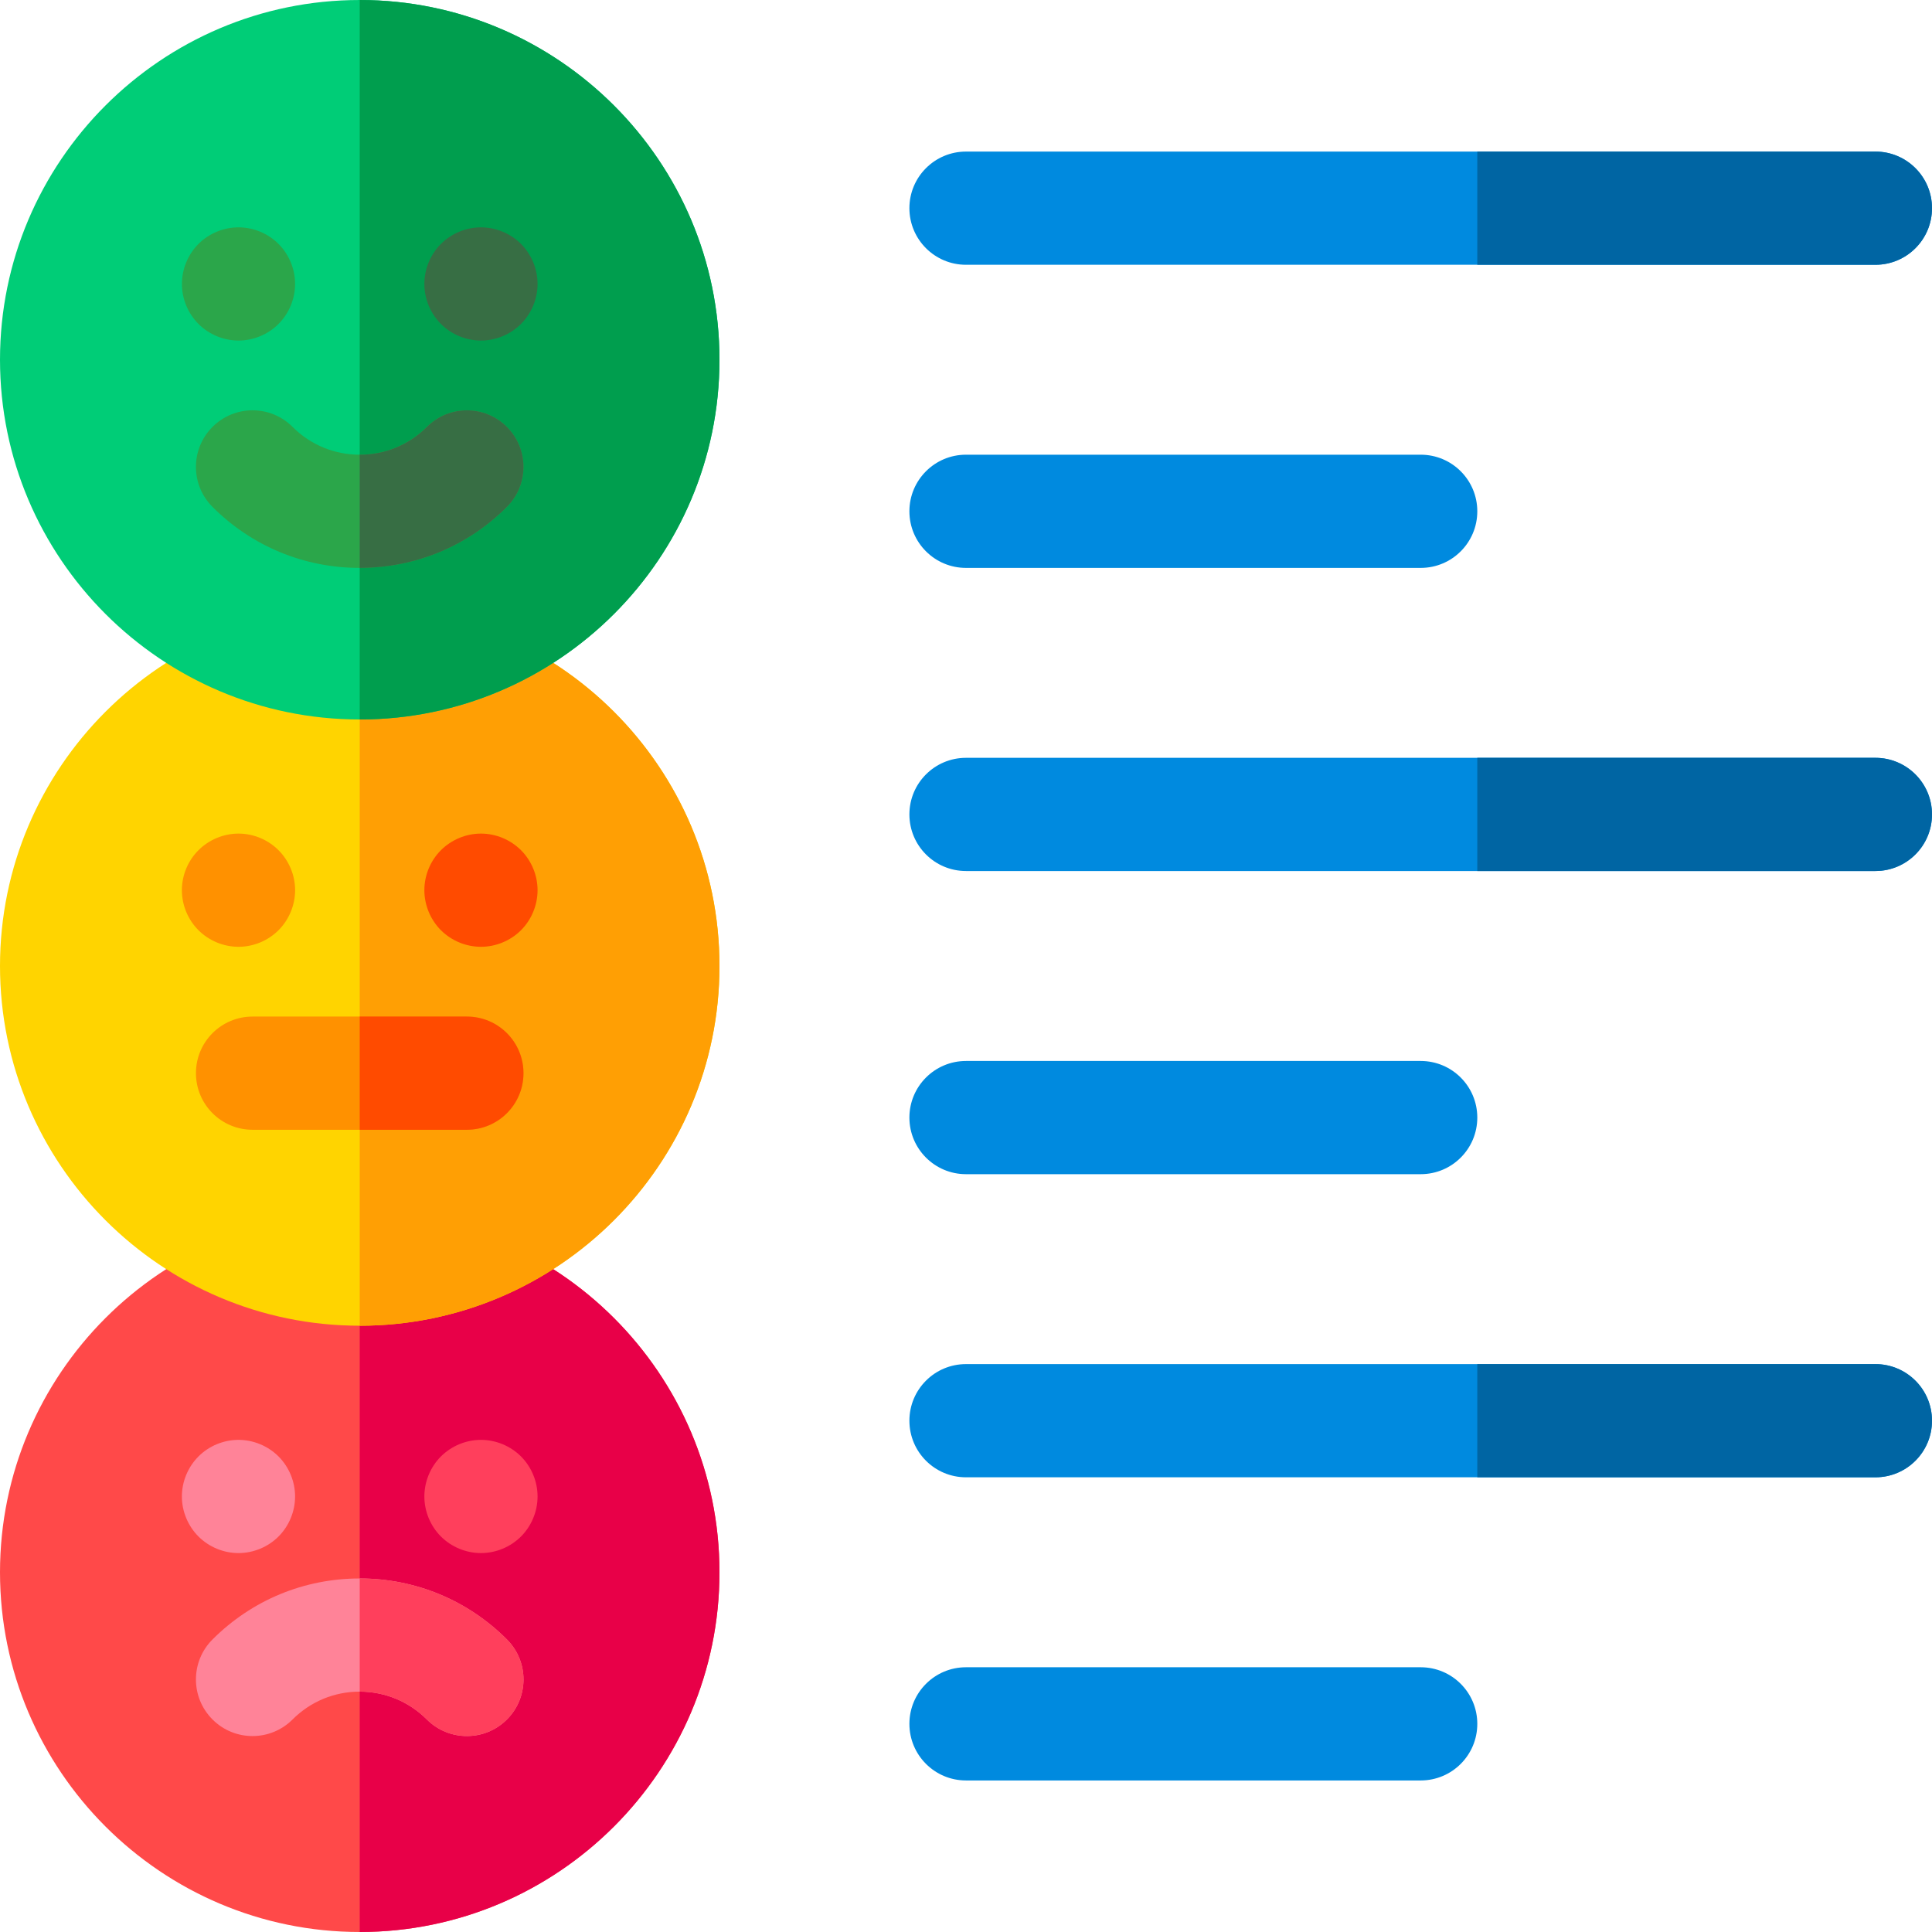 <?xml version="1.0" encoding="UTF-8"?>
<svg xmlns="http://www.w3.org/2000/svg" id="Layer_1" version="1.1" viewBox="0 0 512 512">
  <defs>
    <style>
      .st0 {
        fill: #00cd77;
      }

      .st1 {
        fill: #008adf;
      }

      .st2 {
        fill: #376e44;
      }

      .st3 {
        fill: #ff3f5c;
      }

      .st4 {
        fill: #0065a3;
      }

      .st5 {
        fill: #ffd400;
      }

      .st6 {
        fill: #ff4b00;
      }

      .st7 {
        fill: #ff9100;
      }

      .st8 {
        fill: #ff9f04;
      }

      .st9 {
        fill: #ff8398;
      }

      .st10 {
        fill: #e80048;
      }

      .st11 {
        fill: #ff4949;
      }

      .st12 {
        fill: #2ba64a;
      }

      .st13 {
        fill: #009e4e;
      }
    </style>
  </defs>
  <path class="st11" d="M95.33,321.34c-52.57,0-95.33,42.77-95.33,95.33s42.77,95.33,95.33,95.33,95.34-42.77,95.34-95.33-42.77-95.33-95.34-95.33Z"></path>
  <path class="st10" d="M95.33,321.34v190.66c52.57,0,95.34-42.77,95.34-95.33s-42.77-95.33-95.34-95.33Z"></path>
  <path class="st5" d="M95.33,160.67C42.77,160.67,0,203.43,0,256s42.77,95.33,95.33,95.33,95.34-42.77,95.34-95.33-42.77-95.33-95.34-95.33Z"></path>
  <path class="st8" d="M95.33,160.67v190.66c52.57,0,95.34-42.77,95.34-95.33s-42.77-95.33-95.34-95.33Z"></path>
  <path class="st0" d="M95.33,0C42.77,0,0,42.77,0,95.33s42.77,95.34,95.33,95.34,95.34-42.77,95.34-95.34S147.9,0,95.33,0Z"></path>
  <path class="st13" d="M190.67,95.33C190.67,42.77,147.9,0,95.33,0v190.67c52.57,0,95.34-42.77,95.34-95.34Z"></path>
  <path class="st12" d="M95.33,150.5c-14.73,0-28.59-5.74-39.01-16.16-5.86-5.86-5.86-15.36,0-21.21,5.86-5.86,15.36-5.86,21.21,0,4.75,4.75,11.07,7.37,17.79,7.37s13.04-2.62,17.8-7.37c5.86-5.86,15.36-5.86,21.21,0,5.86,5.86,5.86,15.36,0,21.21-10.42,10.42-24.27,16.16-39.01,16.16Z"></path>
  <path class="st12" d="M63.21,90.25c-3.95,0-7.82-1.6-10.61-4.4-2.79-2.79-4.39-6.65-4.39-10.6s1.6-7.82,4.39-10.61,6.66-4.39,10.61-4.39,7.81,1.6,10.6,4.39,4.39,6.66,4.39,10.61-1.6,7.81-4.39,10.6c-2.79,2.8-6.66,4.4-10.6,4.4Z"></path>
  <path class="st2" d="M127.46,90.25c-3.95,0-7.82-1.6-10.61-4.4-2.79-2.79-4.39-6.65-4.39-10.6s1.6-7.82,4.39-10.61c2.79-2.79,6.66-4.39,10.61-4.39s7.82,1.6,10.61,4.39,4.39,6.66,4.39,10.61-1.6,7.81-4.39,10.6c-2.8,2.8-6.66,4.4-10.61,4.4Z"></path>
  <path class="st7" d="M63.21,250.91c-3.95,0-7.82-1.6-10.61-4.39-2.8-2.79-4.4-6.66-4.4-10.61s1.6-7.81,4.4-10.6c2.79-2.79,6.66-4.4,10.61-4.4s7.81,1.61,10.6,4.4c2.79,2.79,4.4,6.66,4.4,10.6s-1.61,7.82-4.4,10.61-6.66,4.39-10.6,4.39Z"></path>
  <path class="st6" d="M127.46,250.91c-3.95,0-7.81-1.6-10.61-4.39-2.79-2.79-4.39-6.66-4.39-10.61s1.6-7.81,4.39-10.6c2.8-2.79,6.66-4.4,10.61-4.4s7.81,1.61,10.61,4.4c2.79,2.79,4.39,6.66,4.39,10.6s-1.6,7.82-4.39,10.61c-2.8,2.79-6.66,4.39-10.61,4.39Z"></path>
  <path class="st9" d="M123.73,460.07c-3.84,0-7.68-1.46-10.61-4.39-4.75-4.75-11.07-7.38-17.79-7.38s-13.04,2.62-17.8,7.38c-5.86,5.86-15.36,5.86-21.21,0-5.86-5.86-5.86-15.36,0-21.21,10.42-10.42,24.27-16.16,39.01-16.16s28.59,5.74,39.01,16.16c5.86,5.86,5.86,15.36,0,21.21-2.93,2.93-6.77,4.39-10.61,4.39Z"></path>
  <path class="st9" d="M63.2,411.58c-3.95,0-7.81-1.6-10.6-4.39s-4.4-6.66-4.4-10.61,1.61-7.81,4.4-10.61c2.79-2.79,6.65-4.39,10.6-4.39s7.82,1.6,10.61,4.39c2.79,2.8,4.39,6.66,4.39,10.61s-1.6,7.82-4.39,10.61-6.66,4.39-10.61,4.39Z"></path>
  <path class="st3" d="M127.46,411.58c-3.95,0-7.81-1.6-10.61-4.39-2.79-2.79-4.39-6.66-4.39-10.61s1.6-7.81,4.39-10.61c2.8-2.79,6.66-4.39,10.61-4.39s7.82,1.6,10.61,4.39c2.79,2.8,4.39,6.66,4.39,10.61s-1.6,7.82-4.39,10.61-6.66,4.39-10.61,4.39Z"></path>
  <path class="st7" d="M123.73,299.4h-56.8c-8.29,0-15-6.71-15-15s6.71-15,15-15h56.8c8.28,0,15,6.71,15,15,0,8.29-6.72,15-15,15Z"></path>
  <g>
    <path class="st1" d="M376.5,150.5h-120.5c-8.29,0-15-6.71-15-15s6.71-15,15-15h120.5c8.29,0,15,6.71,15,15s-6.71,15-15,15Z"></path>
    <path class="st1" d="M497,70.17h-241c-8.29,0-15-6.72-15-15s6.71-15,15-15h241c8.29,0,15,6.71,15,15s-6.71,15-15,15Z"></path>
    <path class="st1" d="M376.5,311.17h-120.5c-8.29,0-15-6.72-15-15s6.71-15,15-15h120.5c8.29,0,15,6.71,15,15s-6.71,15-15,15Z"></path>
    <path class="st1" d="M497,230.83h-241c-8.29,0-15-6.71-15-15s6.71-15,15-15h241c8.29,0,15,6.72,15,15s-6.71,15-15,15Z"></path>
    <path class="st1" d="M376.5,471.84h-120.5c-8.29,0-15-6.72-15-15s6.71-15,15-15h120.5c8.29,0,15,6.71,15,15s-6.71,15-15,15Z"></path>
    <path class="st1" d="M497,391.5h-241c-8.29,0-15-6.71-15-15s6.71-15,15-15h241c8.29,0,15,6.71,15,15s-6.71,15-15,15Z"></path>
  </g>
  <path class="st2" d="M134.34,113.13c-5.86-5.86-15.36-5.86-21.21,0-4.75,4.75-11.07,7.37-17.8,7.37v30c14.74,0,28.59-5.74,39.01-16.16,5.86-5.86,5.86-15.35,0-21.21Z"></path>
  <path class="st3" d="M95.33,418.3v30c6.72,0,13.04,2.62,17.79,7.38,2.93,2.93,6.77,4.39,10.61,4.39s7.68-1.46,10.61-4.39c5.86-5.86,5.86-15.36,0-21.21-10.41-10.42-24.27-16.16-39-16.16Z"></path>
  <path class="st6" d="M138.73,284.4c0-8.29-6.71-15-15-15h-28.4v30h28.4c8.29,0,15-6.71,15-15Z"></path>
  <path class="st4" d="M512,55.17c0-8.29-6.71-15-15-15h-105.5v30h105.5c8.29,0,15-6.71,15-15Z"></path>
  <path class="st4" d="M512,215.83c0-8.28-6.71-15-15-15h-105.5v30h105.5c8.29,0,15-6.71,15-15Z"></path>
  <path class="st4" d="M497,391.5c8.29,0,15-6.71,15-15s-6.71-15-15-15h-105.5v30h105.5Z"></path>
</svg>
